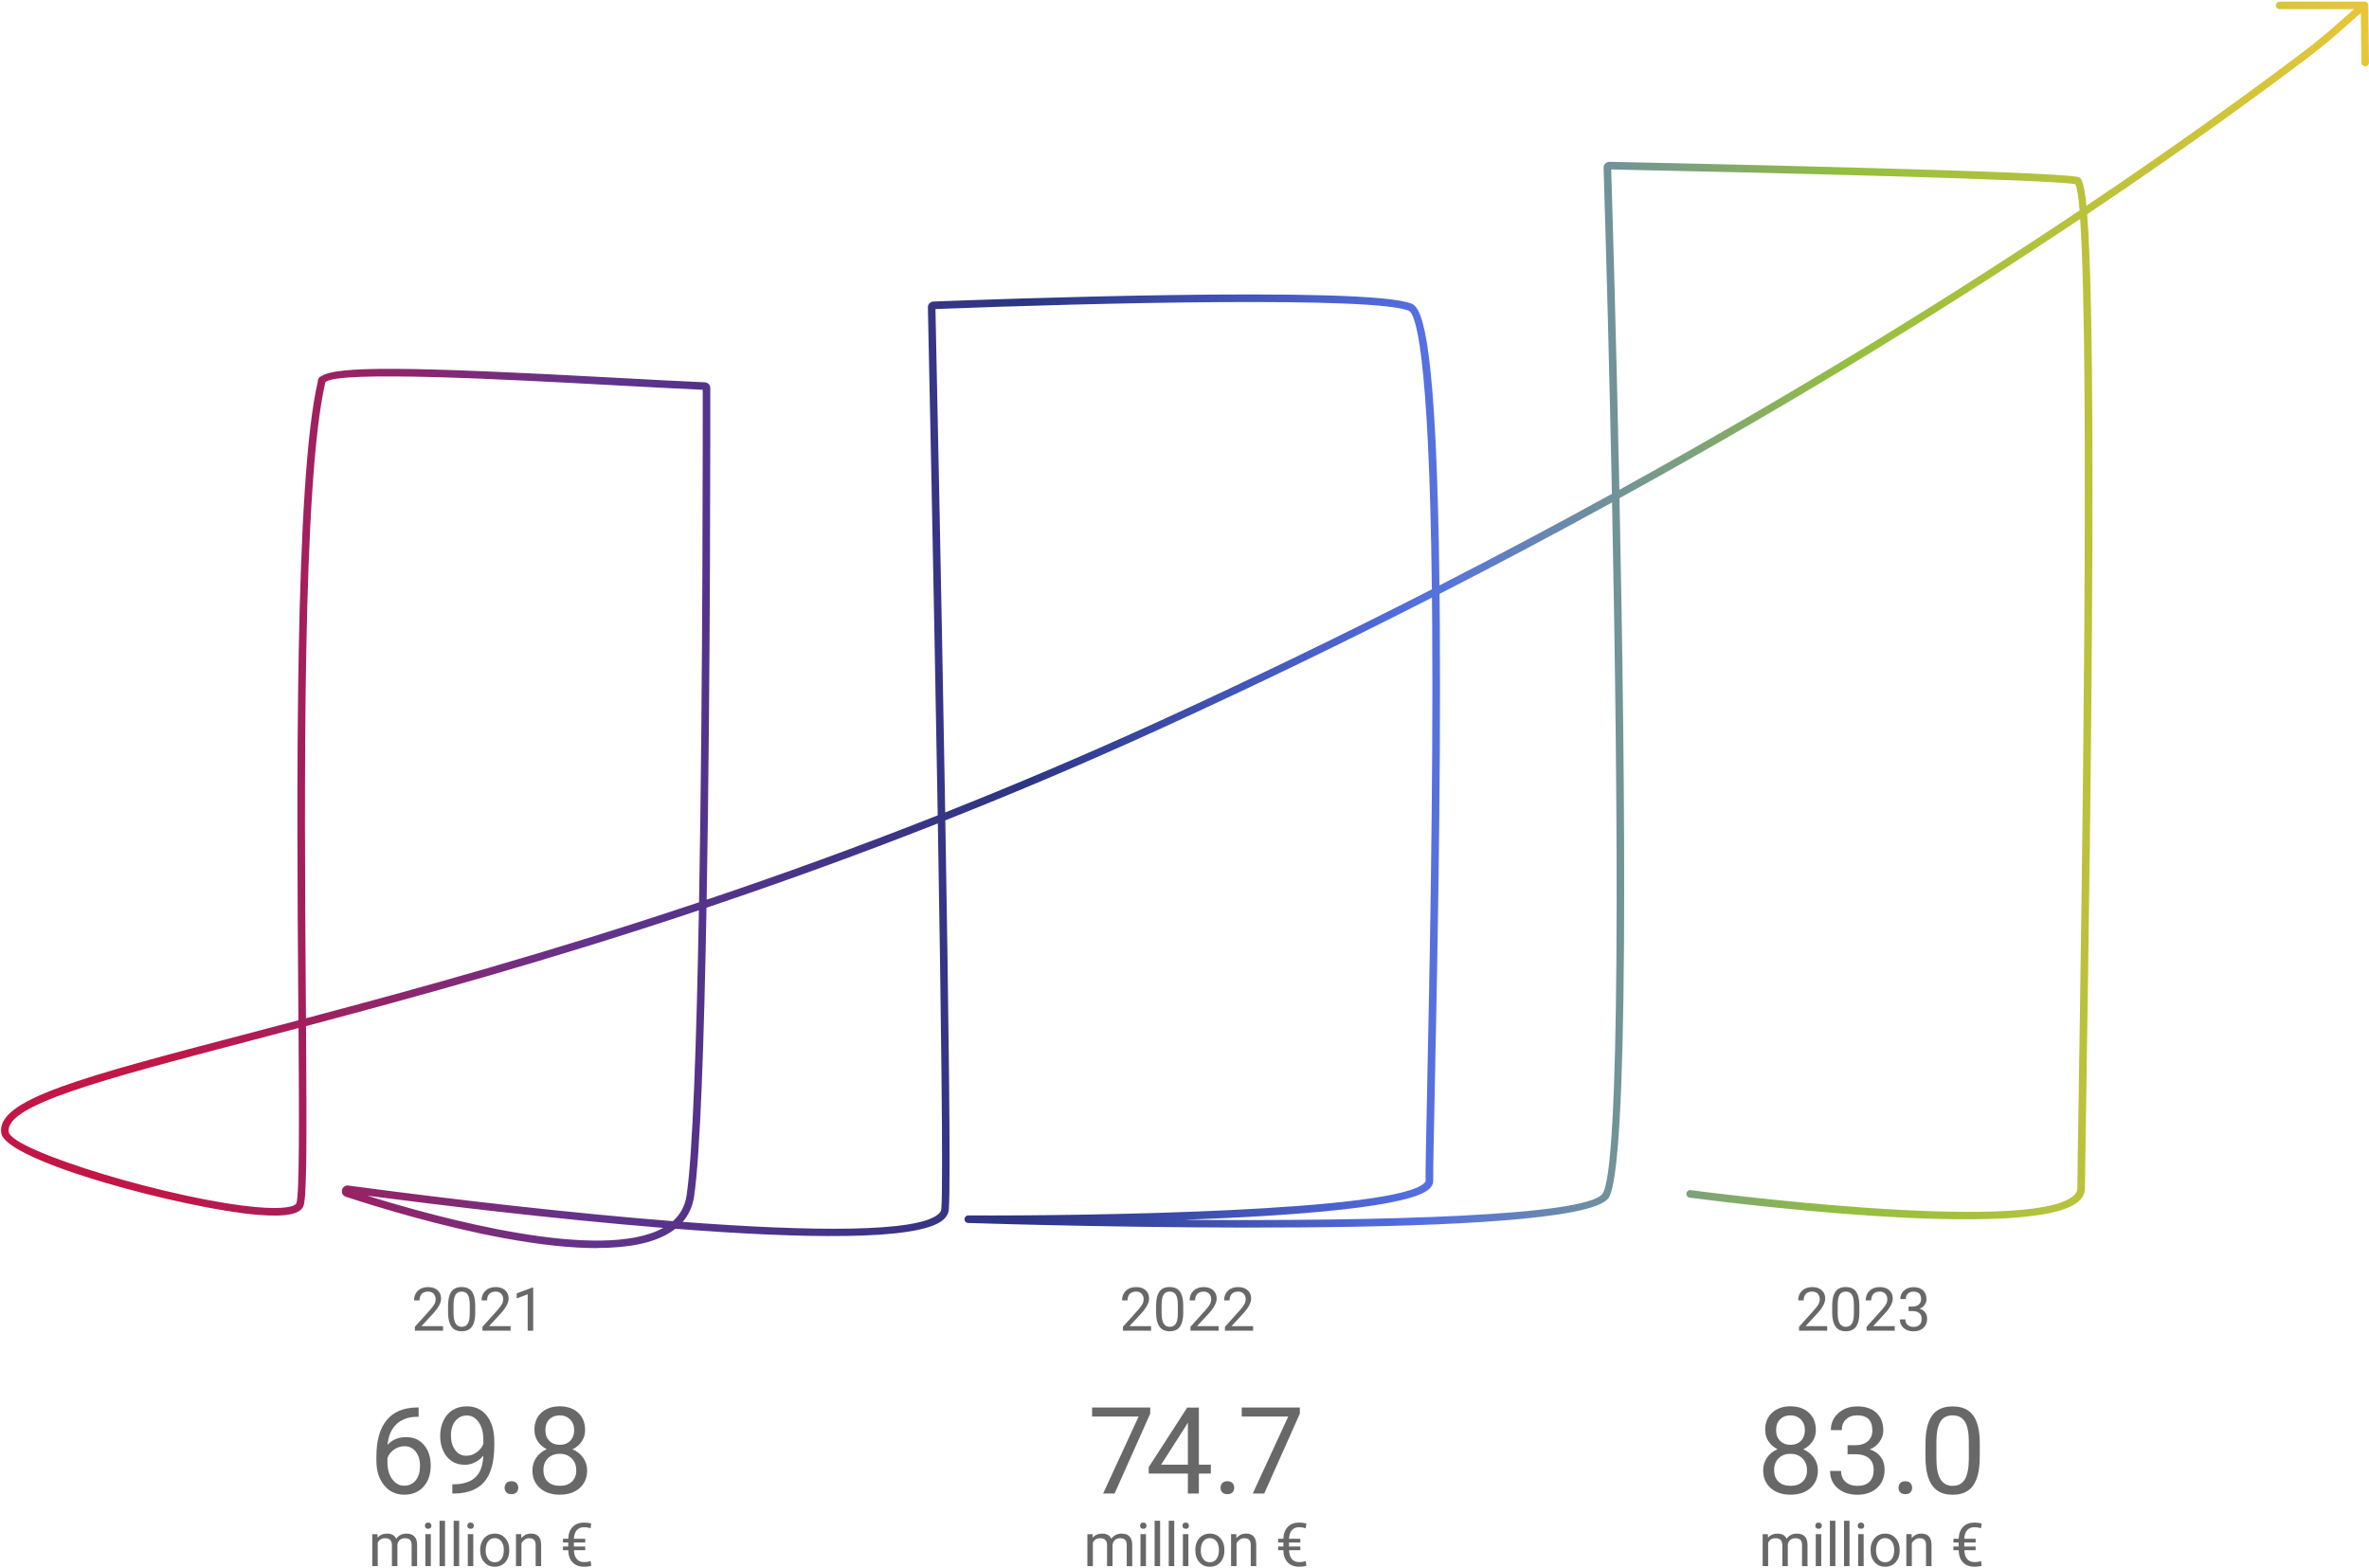 <?xml version="1.0" encoding="UTF-8"?>
<svg id="a" data-name="Grafiken" xmlns="http://www.w3.org/2000/svg" xmlns:xlink="http://www.w3.org/1999/xlink" viewBox="0 0 626.63 414.74">
  <defs>
    <style>
      .c {
        fill: url(#b);
      }

      .d {
        fill: #686868;
      }
    </style>
    <linearGradient id="b" data-name="Unbenannter Verlauf" x1=".27" y1="165.33" x2="626.62" y2="165.33" gradientUnits="userSpaceOnUse">
      <stop offset=".07" stop-color="#c21646"/>
      <stop offset=".25" stop-color="#62338c"/>
      <stop offset=".43" stop-color="#2c3584"/>
      <stop offset=".6" stop-color="#546fe2"/>
      <stop offset=".78" stop-color="#94bf3e"/>
      <stop offset="1" stop-color="#e8c638"/>
    </linearGradient>
  </defs>
  <path class="c" d="M157.86,330.2c-6.82,0-14.96-.87-24.39-2.6-16.89-3.11-33.57-8.22-42-10.99-.77-.25-1.19-1-1.01-1.79.18-.79.89-1.28,1.69-1.17,29.01,3.88,59.5,7.34,85.83,9.42,2.01-1.79,3.21-4.03,3.63-6.8,1.62-10.67,2.63-40.93,3.26-75.44-39.81,13.31-74.95,22.96-103.92,30.63.2,29.32.22,44.85-.64,47.48-.75,2.3-4.65,3.08-12.28,2.44-18.94-1.58-66.57-14.08-67.7-21.62-1.33-8.84,20.89-14.68,65.16-26.3,4.32-1.13,8.8-2.31,13.45-3.54-.01-1.8-.03-3.62-.04-5.45-.4-54.59-1-136.97,5.17-163.58,0-.14.03-.31.09-.49.17-.55.49-.76.76-.83,3.97-2.8,22.83-2.62,77.8.36,8.76.48,17.03.92,23.71,1.21.81.03,1.45.7,1.45,1.52,0,4.7.08,75.66-.96,135.36,19.35-6.51,39.78-13.89,61.12-22.31-1.06-62.01-2.49-129.37-2.6-134.38-.02-.84.62-1.52,1.46-1.56,11.76-.46,115.19-4.33,126.57.61,3.02,1.31,6.53,11.22,7.29,74.49,15.88-8.14,31.09-16.23,45.61-24.22-.64-31.54-1.45-61.92-2.2-86.27-.01-.42.15-.83.44-1.12s.71-.45,1.11-.45c12.06.25,117.98,2.45,123.96,4.02.68.18,1.5.39,2.21,7.6,23.38-15.7,42.29-29.38,56.5-40.07,5.46-4.11,8.39-6.73,10.98-9.05,1.08-.97,2.13-1.9,3.28-2.88h-19.65c-.55,0-1-.45-1-1s.45-1,1-1h22.47c.23,0,.45.08.62.21,0,0,0,0,0,0,0,0,0,0,0,0,.04.03.07.06.1.09,0,0,0,0,0,0,0,0,0,0,0,0,0,0,0,0,0,0,.16.17.25.4.26.65h0s.17,15.18.17,15.18h0c0,.56-.44,1-.99,1.01-.53-.01-1.01-.44-1.01-.99l-.15-13.11c-1.33,1.1-2.49,2.14-3.78,3.3-2.62,2.34-5.58,4.99-11.11,9.16-14.41,10.85-33.67,24.76-57.5,40.75.89,11.22,1.54,35.42,1.37,87.96-.16,52.15-1.1,112.87-1.61,145.49-.2,13.09-.34,21.74-.34,24.24,0,1.32-.58,2.5-1.73,3.5-12.47,10.92-99.15-.53-102.84-1.03-.55-.07-.93-.58-.86-1.12.07-.55.57-.93,1.12-.86.89.12,89.46,11.83,101.26,1.5.7-.61,1.04-1.27,1.04-1.99,0-2.52.13-11.17.34-24.27.79-51.09,3.01-193.9.39-232.18-32.49,21.72-73.31,47.16-121.84,73.87,1.59,77.52,2.55,178.1-2.96,185.24-8.74,11.31-152.92,7.04-169.33,6.52-.55-.02-.98-.47-.97-1.02.01-.54.46-.98,1-.98h0c31.07.17,113.31-1.06,120.65-8.59.22-.22.33-.42.32-.59-.06-1.99.12-10.36.38-23.02.62-29.9,1.66-79.95,1.36-124.19-.02-2.42-.04-4.77-.06-7.06-22.57,11.52-46.49,23.13-71.69,34.64-19.6,8.95-38.65,17.01-57.03,24.29.85,49.76,1.45,95.61.93,102.93-.08,1.08-.63,2.04-1.63,2.87-6.74,5.49-37.44,4.84-70.71,2.25-.49.39-1.02.76-1.58,1.1-4.33,2.66-10.76,3.99-19.22,3.99ZM97.15,316.33c19.09,5.95,61.94,17.64,78.28,8.52-29.52-2.39-60.52-6.2-78.28-8.52ZM180.57,323.26c34.75,2.64,61.73,2.75,67.53-1.96.57-.46.87-.94.9-1.46.51-7.14-.09-52.62-.93-102-21.37,8.42-41.83,15.79-61.19,22.3-.63,34.9-1.65,65.61-3.29,76.42-.39,2.59-1.4,4.83-3.01,6.7ZM313.08,322.71c53.23.42,106.29-1.07,110.77-6.86,4.78-6.18,4.26-98.31,2.56-182.92-14.53,7.98-29.75,16.06-45.63,24.19.03,2.6.05,5.29.07,8.06.3,44.26-.74,94.33-1.36,124.24-.26,12.63-.44,20.98-.38,22.92.02.73-.28,1.42-.89,2.05-4.84,4.96-35.66,7.26-65.14,8.32ZM78.95,271.98c-4.47,1.18-8.79,2.32-12.95,3.41-38.99,10.24-64.76,17-63.69,24.07.76,5.05,43.87,18.08,65.89,19.92,9.33.78,10.15-.88,10.21-1.07.79-2.4.72-22.16.55-46.33ZM86.07,101.12c-6.17,26.13-5.57,108.68-5.17,163.33.01,1.69.02,3.33.04,4.94,29-7.68,64.16-17.36,103.97-30.69,1.03-58.35.98-127.87.97-135.58-6.6-.29-14.7-.73-23.27-1.19-27.52-1.49-73.5-3.99-76.54-.81ZM247.44,81.76c.28,13.26,1.59,75.49,2.58,133.17,18.14-7.2,36.91-15.15,56.24-23.97,25.51-11.65,49.68-23.39,72.49-35.05-.75-64.21-4.47-72.97-6.09-73.68-8.88-3.86-82.65-2.12-125.22-.47ZM426.18,44.84c.31,9.99,1.32,43.98,2.17,84.73,48.54-26.76,89.32-52.21,121.72-73.9-.31-3.72-.68-6.12-1.12-6.94-6.49-1.22-79.62-3.01-122.76-3.9Z"/>
  <g>
    <path class="d" d="M117.2,352.05h-7.45v-1.04l3.94-4.38c.58-.66.99-1.2,1.21-1.61.22-.41.33-.84.33-1.29,0-.59-.18-1.08-.54-1.46s-.84-.57-1.44-.57c-.72,0-1.28.2-1.68.61s-.6.98-.6,1.71h-1.45c0-1.05.34-1.89,1.01-2.54.67-.65,1.58-.97,2.71-.97,1.06,0,1.89.28,2.51.83.61.55.92,1.29.92,2.21,0,1.12-.71,2.45-2.14,4l-3.05,3.3h5.71v1.18Z"/>
    <path class="d" d="M125.71,347.2c0,1.69-.29,2.95-.87,3.77s-1.48,1.23-2.71,1.23-2.11-.4-2.7-1.21c-.58-.8-.89-2.01-.91-3.61v-1.93c0-1.67.29-2.91.87-3.73s1.48-1.22,2.72-1.22,2.12.39,2.7,1.18.88,1.99.89,3.63v1.88ZM124.26,345.22c0-1.22-.17-2.12-.52-2.68s-.89-.84-1.63-.84-1.28.28-1.62.84c-.34.56-.51,1.41-.52,2.57v2.31c0,1.23.18,2.14.54,2.72.36.59.9.88,1.62.88s1.24-.28,1.59-.83c.35-.55.53-1.42.54-2.61v-2.37Z"/>
    <path class="d" d="M135.07,352.05h-7.45v-1.04l3.94-4.38c.58-.66.99-1.2,1.21-1.61.22-.41.33-.84.33-1.29,0-.59-.18-1.08-.54-1.46s-.84-.57-1.44-.57c-.72,0-1.28.2-1.68.61s-.6.98-.6,1.71h-1.45c0-1.05.34-1.89,1.01-2.54.67-.65,1.58-.97,2.71-.97,1.06,0,1.89.28,2.51.83.61.55.92,1.29.92,2.21,0,1.12-.71,2.45-2.14,4l-3.05,3.3h5.71v1.18Z"/>
    <path class="d" d="M141.03,352.05h-1.45v-9.63l-2.91,1.07v-1.31l4.14-1.55h.23v11.43Z"/>
  </g>
  <g>
    <path class="d" d="M304.48,352.05h-7.45v-1.04l3.94-4.38c.58-.66.99-1.2,1.21-1.61.22-.41.33-.84.33-1.29,0-.59-.18-1.08-.54-1.46s-.84-.57-1.44-.57c-.72,0-1.28.2-1.68.61s-.6.98-.6,1.71h-1.45c0-1.05.34-1.89,1.01-2.54.67-.65,1.58-.97,2.71-.97,1.06,0,1.89.28,2.51.83.61.55.92,1.29.92,2.21,0,1.12-.71,2.45-2.14,4l-3.05,3.3h5.71v1.18Z"/>
    <path class="d" d="M312.99,347.2c0,1.69-.29,2.95-.87,3.77s-1.48,1.23-2.71,1.23-2.11-.4-2.7-1.21c-.58-.8-.89-2.01-.91-3.61v-1.93c0-1.67.29-2.91.87-3.73s1.48-1.22,2.72-1.22,2.12.39,2.7,1.18.88,1.99.89,3.63v1.88ZM311.55,345.22c0-1.22-.17-2.12-.52-2.68s-.89-.84-1.63-.84-1.28.28-1.62.84c-.34.56-.51,1.41-.52,2.57v2.31c0,1.23.18,2.14.54,2.72.36.59.9.88,1.62.88s1.24-.28,1.59-.83c.35-.55.53-1.42.54-2.61v-2.37Z"/>
    <path class="d" d="M322.35,352.05h-7.45v-1.04l3.94-4.38c.58-.66.99-1.2,1.21-1.61s.33-.84.33-1.29c0-.59-.18-1.08-.54-1.46s-.84-.57-1.44-.57c-.72,0-1.28.2-1.68.61s-.6.98-.6,1.71h-1.45c0-1.05.34-1.89,1.01-2.54s1.58-.97,2.71-.97c1.06,0,1.89.28,2.51.83s.92,1.29.92,2.21c0,1.12-.71,2.45-2.14,4l-3.05,3.3h5.71v1.18Z"/>
    <path class="d" d="M331.47,352.05h-7.45v-1.04l3.94-4.38c.58-.66.99-1.2,1.21-1.61s.33-.84.33-1.29c0-.59-.18-1.08-.54-1.46s-.84-.57-1.44-.57c-.72,0-1.28.2-1.68.61s-.6.98-.6,1.71h-1.45c0-1.05.34-1.89,1.01-2.54s1.58-.97,2.71-.97c1.06,0,1.89.28,2.51.83s.92,1.29.92,2.21c0,1.12-.71,2.45-2.14,4l-3.05,3.3h5.71v1.18Z"/>
  </g>
  <g>
    <path class="d" d="M483.32,352.05h-7.45v-1.04l3.94-4.38c.58-.66.99-1.2,1.21-1.61.22-.41.33-.84.33-1.29,0-.59-.18-1.08-.54-1.46s-.84-.57-1.44-.57c-.72,0-1.28.2-1.68.61s-.6.98-.6,1.71h-1.45c0-1.05.34-1.89,1.01-2.54.67-.65,1.58-.97,2.71-.97,1.06,0,1.89.28,2.51.83.61.55.92,1.29.92,2.21,0,1.12-.71,2.45-2.14,4l-3.05,3.3h5.71v1.18Z"/>
    <path class="d" d="M491.83,347.2c0,1.69-.29,2.95-.87,3.77s-1.48,1.23-2.71,1.23-2.11-.4-2.7-1.21-.89-2.01-.91-3.61v-1.93c0-1.67.29-2.91.87-3.73s1.48-1.22,2.72-1.22,2.12.39,2.7,1.18.88,1.99.89,3.63v1.88ZM490.38,345.22c0-1.22-.17-2.12-.52-2.68s-.89-.84-1.63-.84-1.28.28-1.62.84-.51,1.41-.52,2.57v2.31c0,1.23.18,2.14.54,2.72s.9.88,1.62.88,1.24-.28,1.59-.83.53-1.42.54-2.61v-2.37Z"/>
    <path class="d" d="M501.19,352.05h-7.45v-1.04l3.94-4.38c.58-.66.99-1.2,1.21-1.61.22-.41.33-.84.33-1.29,0-.59-.18-1.08-.54-1.46s-.84-.57-1.44-.57c-.72,0-1.28.2-1.68.61s-.6.98-.6,1.71h-1.45c0-1.05.34-1.89,1.01-2.54.67-.65,1.58-.97,2.71-.97,1.06,0,1.89.28,2.51.83.61.55.92,1.29.92,2.21,0,1.12-.71,2.45-2.14,4l-3.05,3.3h5.71v1.18Z"/>
    <path class="d" d="M504.86,345.66h1.09c.68-.01,1.22-.19,1.61-.54s.59-.82.59-1.41c0-1.33-.66-2-1.99-2-.62,0-1.12.18-1.5.54-.37.36-.56.83-.56,1.42h-1.45c0-.9.33-1.65.99-2.25.66-.6,1.5-.89,2.51-.89,1.07,0,1.91.28,2.52.85s.91,1.36.91,2.37c0,.5-.16.97-.48,1.44s-.76.81-1.31,1.04c.62.2,1.11.53,1.45.98.34.46.51,1.02.51,1.68,0,1.02-.33,1.83-1,2.43-.67.6-1.53.9-2.6.9s-1.94-.29-2.61-.87c-.67-.58-1-1.34-1-2.29h1.45c0,.6.2,1.08.59,1.44s.91.54,1.57.54c.7,0,1.23-.18,1.6-.55.37-.36.55-.89.55-1.57s-.2-1.17-.61-1.52-.99-.54-1.76-.55h-1.09v-1.18Z"/>
  </g>
  <g>
    <path class="d" d="M110.73,372.37v2.45h-.53c-2.25.04-4.04.71-5.38,2-1.33,1.29-2.1,3.11-2.31,5.45,1.2-1.38,2.83-2.06,4.91-2.06s3.56.7,4.74,2.09c1.18,1.4,1.77,3.2,1.77,5.41,0,2.34-.64,4.22-1.91,5.62-1.28,1.41-2.99,2.11-5.13,2.11s-3.94-.84-5.3-2.51c-1.35-1.67-2.03-3.83-2.03-6.46v-1.11c0-4.19.89-7.39,2.68-9.6,1.79-2.21,4.45-3.35,7.98-3.4h.52ZM106.94,382.62c-.99,0-1.9.3-2.73.89-.83.59-1.41,1.34-1.73,2.23v1.06c0,1.88.42,3.39,1.27,4.53.84,1.15,1.9,1.72,3.16,1.72s2.33-.48,3.07-1.44c.74-.96,1.12-2.21,1.12-3.77s-.38-2.83-1.13-3.79c-.76-.96-1.76-1.45-3.01-1.45Z"/>
    <path class="d" d="M127.84,385.13c-.6.72-1.33,1.3-2.16,1.73-.84.44-1.76.66-2.76.66-1.31,0-2.46-.32-3.43-.97-.97-.65-1.73-1.55-2.26-2.73s-.8-2.47-.8-3.88c0-1.52.29-2.89.87-4.11s1.4-2.15,2.46-2.8c1.06-.65,2.3-.97,3.72-.97,2.25,0,4.02.84,5.32,2.52,1.3,1.68,1.95,3.98,1.95,6.88v.84c0,4.43-.88,7.66-2.62,9.7-1.75,2.04-4.39,3.08-7.92,3.13h-.56v-2.45h.61c2.39-.04,4.22-.66,5.5-1.86,1.28-1.2,1.98-3.1,2.09-5.7ZM123.38,385.13c.97,0,1.86-.3,2.68-.89.82-.59,1.41-1.33,1.79-2.2v-1.16c0-1.9-.41-3.44-1.23-4.62-.82-1.19-1.86-1.78-3.12-1.78s-2.29.49-3.06,1.46c-.77.97-1.16,2.26-1.16,3.85s.37,2.83,1.12,3.84c.74,1.01,1.74,1.51,2.99,1.51Z"/>
    <path class="d" d="M133.48,393.62c0-.5.15-.92.45-1.25.3-.33.74-.5,1.34-.5s1.04.17,1.35.5c.31.33.46.75.46,1.25s-.15.88-.46,1.2c-.31.32-.76.48-1.35.48s-1.04-.16-1.34-.48c-.3-.32-.45-.72-.45-1.2Z"/>
    <path class="d" d="M154.77,378.32c0,1.14-.3,2.15-.9,3.03-.6.89-1.41,1.58-2.43,2.08,1.19.51,2.13,1.26,2.82,2.23.69.98,1.04,2.09,1.04,3.33,0,1.97-.66,3.54-1.99,4.7-1.33,1.17-3.08,1.75-5.24,1.75s-3.94-.59-5.26-1.76c-1.32-1.17-1.98-2.74-1.98-4.7,0-1.23.34-2.34,1.01-3.33.67-.99,1.6-1.74,2.79-2.25-1.01-.5-1.81-1.19-2.39-2.08-.58-.88-.88-1.89-.88-3.02,0-1.92.61-3.44,1.84-4.56,1.23-1.12,2.85-1.69,4.86-1.69s3.62.56,4.85,1.69,1.85,2.65,1.85,4.56ZM152.42,388.93c0-1.27-.4-2.31-1.21-3.11-.81-.8-1.86-1.2-3.16-1.2s-2.35.4-3.13,1.19c-.79.79-1.18,1.83-1.18,3.12s.38,2.31,1.15,3.05c.77.74,1.83,1.11,3.2,1.11s2.42-.37,3.19-1.12c.77-.74,1.16-1.76,1.16-3.04ZM148.07,374.45c-1.14,0-2.05.35-2.76,1.05s-1.05,1.66-1.05,2.87.35,2.09,1.04,2.8c.69.71,1.62,1.07,2.77,1.07s2.08-.36,2.77-1.07c.69-.71,1.04-1.65,1.04-2.8s-.36-2.1-1.08-2.83c-.72-.73-1.63-1.09-2.73-1.09Z"/>
    <path class="d" d="M99.84,405.88l.04.94c.62-.73,1.46-1.09,2.51-1.09,1.18,0,1.99.45,2.41,1.36.28-.41.65-.73,1.1-.98.45-.25.98-.38,1.6-.38,1.85,0,2.8.98,2.83,2.95v5.66h-1.45v-5.58c0-.6-.14-1.06-.41-1.36-.28-.3-.74-.45-1.39-.45-.54,0-.98.16-1.34.48-.35.32-.56.75-.62,1.29v5.61h-1.45v-5.54c0-1.23-.6-1.84-1.8-1.84-.95,0-1.6.4-1.95,1.21v6.17h-1.45v-8.45h1.37Z"/>
    <path class="d" d="M112.4,403.64c0-.23.07-.43.21-.59.14-.16.36-.24.64-.24s.49.08.64.24c.15.16.22.36.22.59s-.07.43-.22.59c-.15.16-.36.23-.64.23s-.49-.08-.64-.23c-.14-.16-.21-.35-.21-.59ZM113.96,414.33h-1.45v-8.45h1.45v8.45Z"/>
    <path class="d" d="M117.71,414.33h-1.45v-12h1.45v12Z"/>
    <path class="d" d="M121.45,414.33h-1.45v-12h1.45v12Z"/>
    <path class="d" d="M123.62,403.64c0-.23.07-.43.21-.59.14-.16.36-.24.64-.24s.49.08.64.24c.15.16.22.36.22.59s-.07.43-.22.59c-.15.16-.36.23-.64.23s-.49-.08-.64-.23c-.14-.16-.21-.35-.21-.59ZM125.19,414.33h-1.45v-8.45h1.45v8.45Z"/>
    <path class="d" d="M127.01,410.03c0-.83.16-1.57.49-2.23.33-.66.78-1.17,1.36-1.53.58-.36,1.24-.54,1.99-.54,1.15,0,2.08.4,2.79,1.2s1.07,1.86,1.07,3.18v.1c0,.82-.16,1.56-.47,2.21-.31.65-.77,1.16-1.35,1.53-.59.37-1.26.55-2.02.55-1.15,0-2.07-.4-2.78-1.2s-1.07-1.85-1.07-3.16v-.1ZM128.47,410.2c0,.94.22,1.69.65,2.26.43.57,1.02.85,1.75.85s1.32-.29,1.75-.86c.43-.58.65-1.38.65-2.42,0-.93-.22-1.68-.66-2.25-.44-.58-1.02-.86-1.75-.86s-1.29.28-1.73.85c-.44.57-.66,1.38-.66,2.44Z"/>
    <path class="d" d="M137.86,405.88l.05,1.06c.65-.81,1.49-1.22,2.53-1.22,1.79,0,2.69,1.01,2.7,3.02v5.59h-1.45v-5.59c0-.61-.14-1.06-.42-1.35-.27-.29-.7-.44-1.28-.44-.47,0-.88.12-1.23.38s-.63.58-.83.98v6.02h-1.45v-8.45h1.37Z"/>
    <path class="d" d="M154.82,410.11h-3c.02,1.01.27,1.79.73,2.34.47.55,1.13.82,1.99.82.6,0,1.17-.09,1.7-.27l.16,1.26c-.62.16-1.25.24-1.88.24-1.29,0-2.31-.38-3.05-1.14-.74-.76-1.13-1.84-1.16-3.24h-1.39v-.97h1.39v-1.07h-1.39v-.98h1.39c.05-1.36.45-2.42,1.19-3.17.74-.75,1.75-1.12,3.01-1.12.55,0,1.18.08,1.88.24l-.16,1.26c-.57-.18-1.14-.27-1.71-.27-.85,0-1.51.27-1.97.79-.46.53-.71,1.29-.74,2.27h2.99v.98h-3v1.07h3v.97Z"/>
  </g>
  <g>
    <path class="d" d="M304.24,374.01l-9.42,21.12h-3.03l9.39-20.38h-12.31v-2.38h15.38v1.62Z"/>
    <path class="d" d="M317.12,387.49h3.16v2.36h-3.16v5.28h-2.91v-5.28h-10.36v-1.7l10.19-15.77h3.08v15.11ZM307.13,387.49h7.08v-11.16l-.34.62-6.73,10.53Z"/>
    <path class="d" d="M322.86,393.62c0-.5.15-.92.45-1.25.3-.33.74-.5,1.34-.5s1.04.17,1.35.5c.31.33.46.75.46,1.25s-.15.88-.46,1.2c-.31.32-.76.48-1.35.48s-1.04-.16-1.34-.48c-.3-.32-.45-.72-.45-1.2Z"/>
    <path class="d" d="M343.82,374.01l-9.42,21.12h-3.03l9.39-20.38h-12.31v-2.38h15.38v1.62Z"/>
    <path class="d" d="M289,405.88l.04.94c.62-.73,1.46-1.09,2.51-1.09,1.18,0,1.99.45,2.41,1.36.28-.41.65-.73,1.1-.98.45-.25.98-.38,1.6-.38,1.85,0,2.8.98,2.83,2.95v5.66h-1.45v-5.58c0-.6-.14-1.06-.41-1.36-.28-.3-.74-.45-1.39-.45-.54,0-.98.16-1.34.48-.35.32-.56.75-.62,1.29v5.61h-1.45v-5.54c0-1.23-.6-1.84-1.8-1.84-.95,0-1.6.4-1.95,1.21v6.17h-1.45v-8.45h1.37Z"/>
    <path class="d" d="M301.56,403.64c0-.23.07-.43.21-.59.14-.16.36-.24.64-.24s.49.08.64.24c.15.16.22.36.22.59s-.07.43-.22.59c-.15.16-.36.23-.64.23s-.49-.08-.64-.23c-.14-.16-.21-.35-.21-.59ZM303.12,414.33h-1.45v-8.45h1.45v8.45Z"/>
    <path class="d" d="M306.86,414.33h-1.45v-12h1.45v12Z"/>
    <path class="d" d="M310.6,414.33h-1.45v-12h1.45v12Z"/>
    <path class="d" d="M312.78,403.64c0-.23.07-.43.21-.59.14-.16.36-.24.64-.24s.49.08.64.24c.15.16.22.36.22.59s-.07.43-.22.59c-.15.16-.36.23-.64.23s-.49-.08-.64-.23c-.14-.16-.21-.35-.21-.59ZM314.34,414.33h-1.45v-8.45h1.45v8.45Z"/>
    <path class="d" d="M316.17,410.03c0-.83.16-1.57.49-2.23.33-.66.78-1.17,1.36-1.53.58-.36,1.24-.54,1.99-.54,1.15,0,2.08.4,2.79,1.2s1.07,1.86,1.07,3.18v.1c0,.82-.16,1.56-.47,2.21-.31.65-.77,1.16-1.35,1.53-.59.37-1.26.55-2.02.55-1.15,0-2.07-.4-2.78-1.2s-1.07-1.85-1.07-3.16v-.1ZM317.62,410.2c0,.94.22,1.69.65,2.26.43.57,1.02.85,1.75.85s1.32-.29,1.75-.86c.43-.58.65-1.38.65-2.42,0-.93-.22-1.68-.66-2.25-.44-.58-1.02-.86-1.75-.86s-1.29.28-1.73.85c-.44.57-.66,1.38-.66,2.44Z"/>
    <path class="d" d="M327.01,405.88l.05,1.06c.65-.81,1.49-1.22,2.53-1.22,1.79,0,2.69,1.01,2.7,3.02v5.59h-1.45v-5.59c0-.61-.14-1.06-.42-1.35-.27-.29-.7-.44-1.28-.44-.47,0-.88.12-1.23.38s-.63.58-.83.98v6.02h-1.45v-8.45h1.37Z"/>
    <path class="d" d="M343.98,410.11h-3c.02,1.01.27,1.79.73,2.34.47.55,1.13.82,1.99.82.6,0,1.17-.09,1.7-.27l.16,1.26c-.62.16-1.25.24-1.88.24-1.29,0-2.31-.38-3.05-1.14-.74-.76-1.13-1.84-1.16-3.24h-1.39v-.97h1.39v-1.07h-1.39v-.98h1.39c.05-1.36.45-2.42,1.19-3.17.74-.75,1.75-1.12,3.01-1.12.55,0,1.18.08,1.88.24l-.16,1.26c-.57-.18-1.14-.27-1.71-.27-.85,0-1.51.27-1.97.79-.46.53-.71,1.29-.74,2.27h2.99v.98h-3v1.07h3v.97Z"/>
  </g>
  <g>
    <path class="d" d="M480.32,378.32c0,1.14-.3,2.15-.9,3.03-.6.89-1.41,1.58-2.43,2.08,1.19.51,2.13,1.26,2.82,2.23.69.98,1.04,2.09,1.04,3.33,0,1.97-.66,3.54-1.99,4.7-1.33,1.17-3.08,1.75-5.24,1.75s-3.94-.59-5.26-1.76-1.98-2.74-1.98-4.7c0-1.23.34-2.34,1.01-3.33.67-.99,1.6-1.74,2.79-2.25-1.01-.5-1.81-1.19-2.39-2.08-.58-.88-.88-1.89-.88-3.02,0-1.92.61-3.44,1.84-4.56s2.85-1.69,4.86-1.69,3.62.56,4.85,1.69,1.85,2.65,1.85,4.56ZM477.96,388.93c0-1.27-.4-2.31-1.21-3.11-.81-.8-1.86-1.2-3.16-1.2s-2.35.4-3.13,1.19c-.79.79-1.18,1.83-1.18,3.12s.38,2.31,1.15,3.05c.77.74,1.83,1.11,3.2,1.11s2.42-.37,3.19-1.12c.77-.74,1.16-1.76,1.16-3.04ZM473.61,374.45c-1.14,0-2.05.35-2.76,1.05s-1.05,1.66-1.05,2.87.35,2.09,1.04,2.8c.69.71,1.62,1.07,2.77,1.07s2.08-.36,2.77-1.07c.69-.71,1.04-1.65,1.04-2.8s-.36-2.1-1.08-2.83c-.72-.73-1.63-1.09-2.73-1.09Z"/>
    <path class="d" d="M488.7,382.35h2.17c1.36-.02,2.44-.38,3.22-1.08.78-.7,1.17-1.64,1.17-2.83,0-2.67-1.33-4-3.98-4-1.25,0-2.25.36-2.99,1.07-.75.71-1.12,1.66-1.12,2.84h-2.89c0-1.8.66-3.3,1.98-4.49,1.32-1.19,2.99-1.79,5.02-1.79,2.15,0,3.83.57,5.05,1.7,1.22,1.14,1.83,2.71,1.83,4.73,0,.99-.32,1.95-.96,2.88-.64.93-1.51,1.62-2.62,2.08,1.25.4,2.22,1.05,2.9,1.97.68.92,1.02,2.04,1.02,3.36,0,2.04-.67,3.66-2,4.86-1.33,1.2-3.07,1.8-5.2,1.8s-3.87-.58-5.21-1.73-2.01-2.68-2.01-4.58h2.91c0,1.2.39,2.16,1.17,2.88s1.83,1.08,3.14,1.08c1.4,0,2.46-.36,3.2-1.09.74-.73,1.11-1.78,1.11-3.14s-.41-2.34-1.22-3.05c-.81-.71-1.98-1.07-3.52-1.09h-2.17v-2.36Z"/>
    <path class="d" d="M502.18,393.62c0-.5.15-.92.45-1.25.3-.33.74-.5,1.34-.5s1.04.17,1.35.5c.31.33.46.75.46,1.25s-.15.88-.46,1.2c-.31.32-.76.48-1.35.48s-1.04-.16-1.34-.48c-.3-.32-.45-.72-.45-1.2Z"/>
    <path class="d" d="M523.67,385.43c0,3.39-.58,5.9-1.73,7.55-1.16,1.65-2.96,2.47-5.42,2.47s-4.22-.8-5.39-2.41c-1.17-1.61-1.77-4.01-1.81-7.21v-3.86c0-3.34.58-5.83,1.73-7.45s2.97-2.44,5.44-2.44,4.25.78,5.41,2.35c1.16,1.57,1.75,3.99,1.78,7.26v3.75ZM520.78,381.48c0-2.45-.34-4.23-1.03-5.35-.69-1.12-1.78-1.68-3.27-1.68s-2.56.56-3.23,1.67c-.68,1.12-1.03,2.83-1.05,5.14v4.62c0,2.46.36,4.27,1.07,5.45.71,1.17,1.79,1.76,3.24,1.76s2.49-.55,3.18-1.66c.69-1.1,1.05-2.84,1.09-5.22v-4.73Z"/>
    <path class="d" d="M467.62,405.88l.04.94c.62-.73,1.46-1.09,2.51-1.09,1.18,0,1.99.45,2.41,1.36.28-.41.65-.73,1.1-.98.45-.25.98-.38,1.6-.38,1.85,0,2.8.98,2.83,2.95v5.66h-1.45v-5.58c0-.6-.14-1.06-.41-1.36-.28-.3-.74-.45-1.39-.45-.54,0-.98.16-1.34.48-.35.32-.56.75-.62,1.29v5.61h-1.45v-5.54c0-1.23-.6-1.84-1.8-1.84-.95,0-1.6.4-1.95,1.21v6.17h-1.45v-8.45h1.37Z"/>
    <path class="d" d="M480.18,403.64c0-.23.07-.43.21-.59.14-.16.36-.24.64-.24s.49.08.64.24c.15.16.22.36.22.59s-.07.43-.22.59c-.15.16-.36.23-.64.23s-.49-.08-.64-.23c-.14-.16-.21-.35-.21-.59ZM481.74,414.33h-1.45v-8.45h1.45v8.45Z"/>
    <path class="d" d="M485.48,414.33h-1.45v-12h1.45v12Z"/>
    <path class="d" d="M489.22,414.33h-1.45v-12h1.45v12Z"/>
    <path class="d" d="M491.4,403.64c0-.23.07-.43.21-.59.14-.16.36-.24.64-.24s.49.08.64.24c.15.16.22.36.22.59s-.07.43-.22.59c-.15.16-.36.23-.64.23s-.49-.08-.64-.23c-.14-.16-.21-.35-.21-.59ZM492.96,414.33h-1.45v-8.45h1.45v8.45Z"/>
    <path class="d" d="M494.79,410.03c0-.83.16-1.57.49-2.23.33-.66.78-1.17,1.36-1.53.58-.36,1.24-.54,1.99-.54,1.15,0,2.08.4,2.79,1.2s1.07,1.86,1.07,3.18v.1c0,.82-.16,1.56-.47,2.21-.31.65-.77,1.16-1.35,1.53-.59.37-1.26.55-2.02.55-1.15,0-2.07-.4-2.78-1.2s-1.07-1.85-1.07-3.16v-.1ZM496.24,410.2c0,.94.22,1.69.65,2.26.43.57,1.02.85,1.75.85s1.32-.29,1.75-.86c.43-.58.65-1.38.65-2.42,0-.93-.22-1.68-.66-2.25-.44-.58-1.02-.86-1.75-.86s-1.29.28-1.73.85c-.44.57-.66,1.38-.66,2.44Z"/>
    <path class="d" d="M505.63,405.88l.05,1.06c.65-.81,1.49-1.22,2.53-1.22,1.79,0,2.69,1.01,2.7,3.02v5.59h-1.45v-5.59c0-.61-.14-1.06-.42-1.35-.27-.29-.7-.44-1.28-.44-.47,0-.88.12-1.23.38s-.63.58-.83.98v6.02h-1.45v-8.45h1.37Z"/>
    <path class="d" d="M522.6,410.11h-3c.02,1.01.27,1.79.73,2.34.47.55,1.13.82,1.99.82.6,0,1.17-.09,1.7-.27l.16,1.26c-.62.16-1.25.24-1.88.24-1.29,0-2.31-.38-3.05-1.14-.74-.76-1.13-1.84-1.16-3.24h-1.39v-.97h1.39v-1.07h-1.39v-.98h1.39c.05-1.36.45-2.42,1.19-3.17.74-.75,1.75-1.12,3.01-1.12.55,0,1.18.08,1.88.24l-.16,1.26c-.57-.18-1.14-.27-1.71-.27-.85,0-1.51.27-1.97.79-.46.53-.71,1.29-.74,2.27h2.99v.98h-3v1.07h3v.97Z"/>
  </g>
</svg>